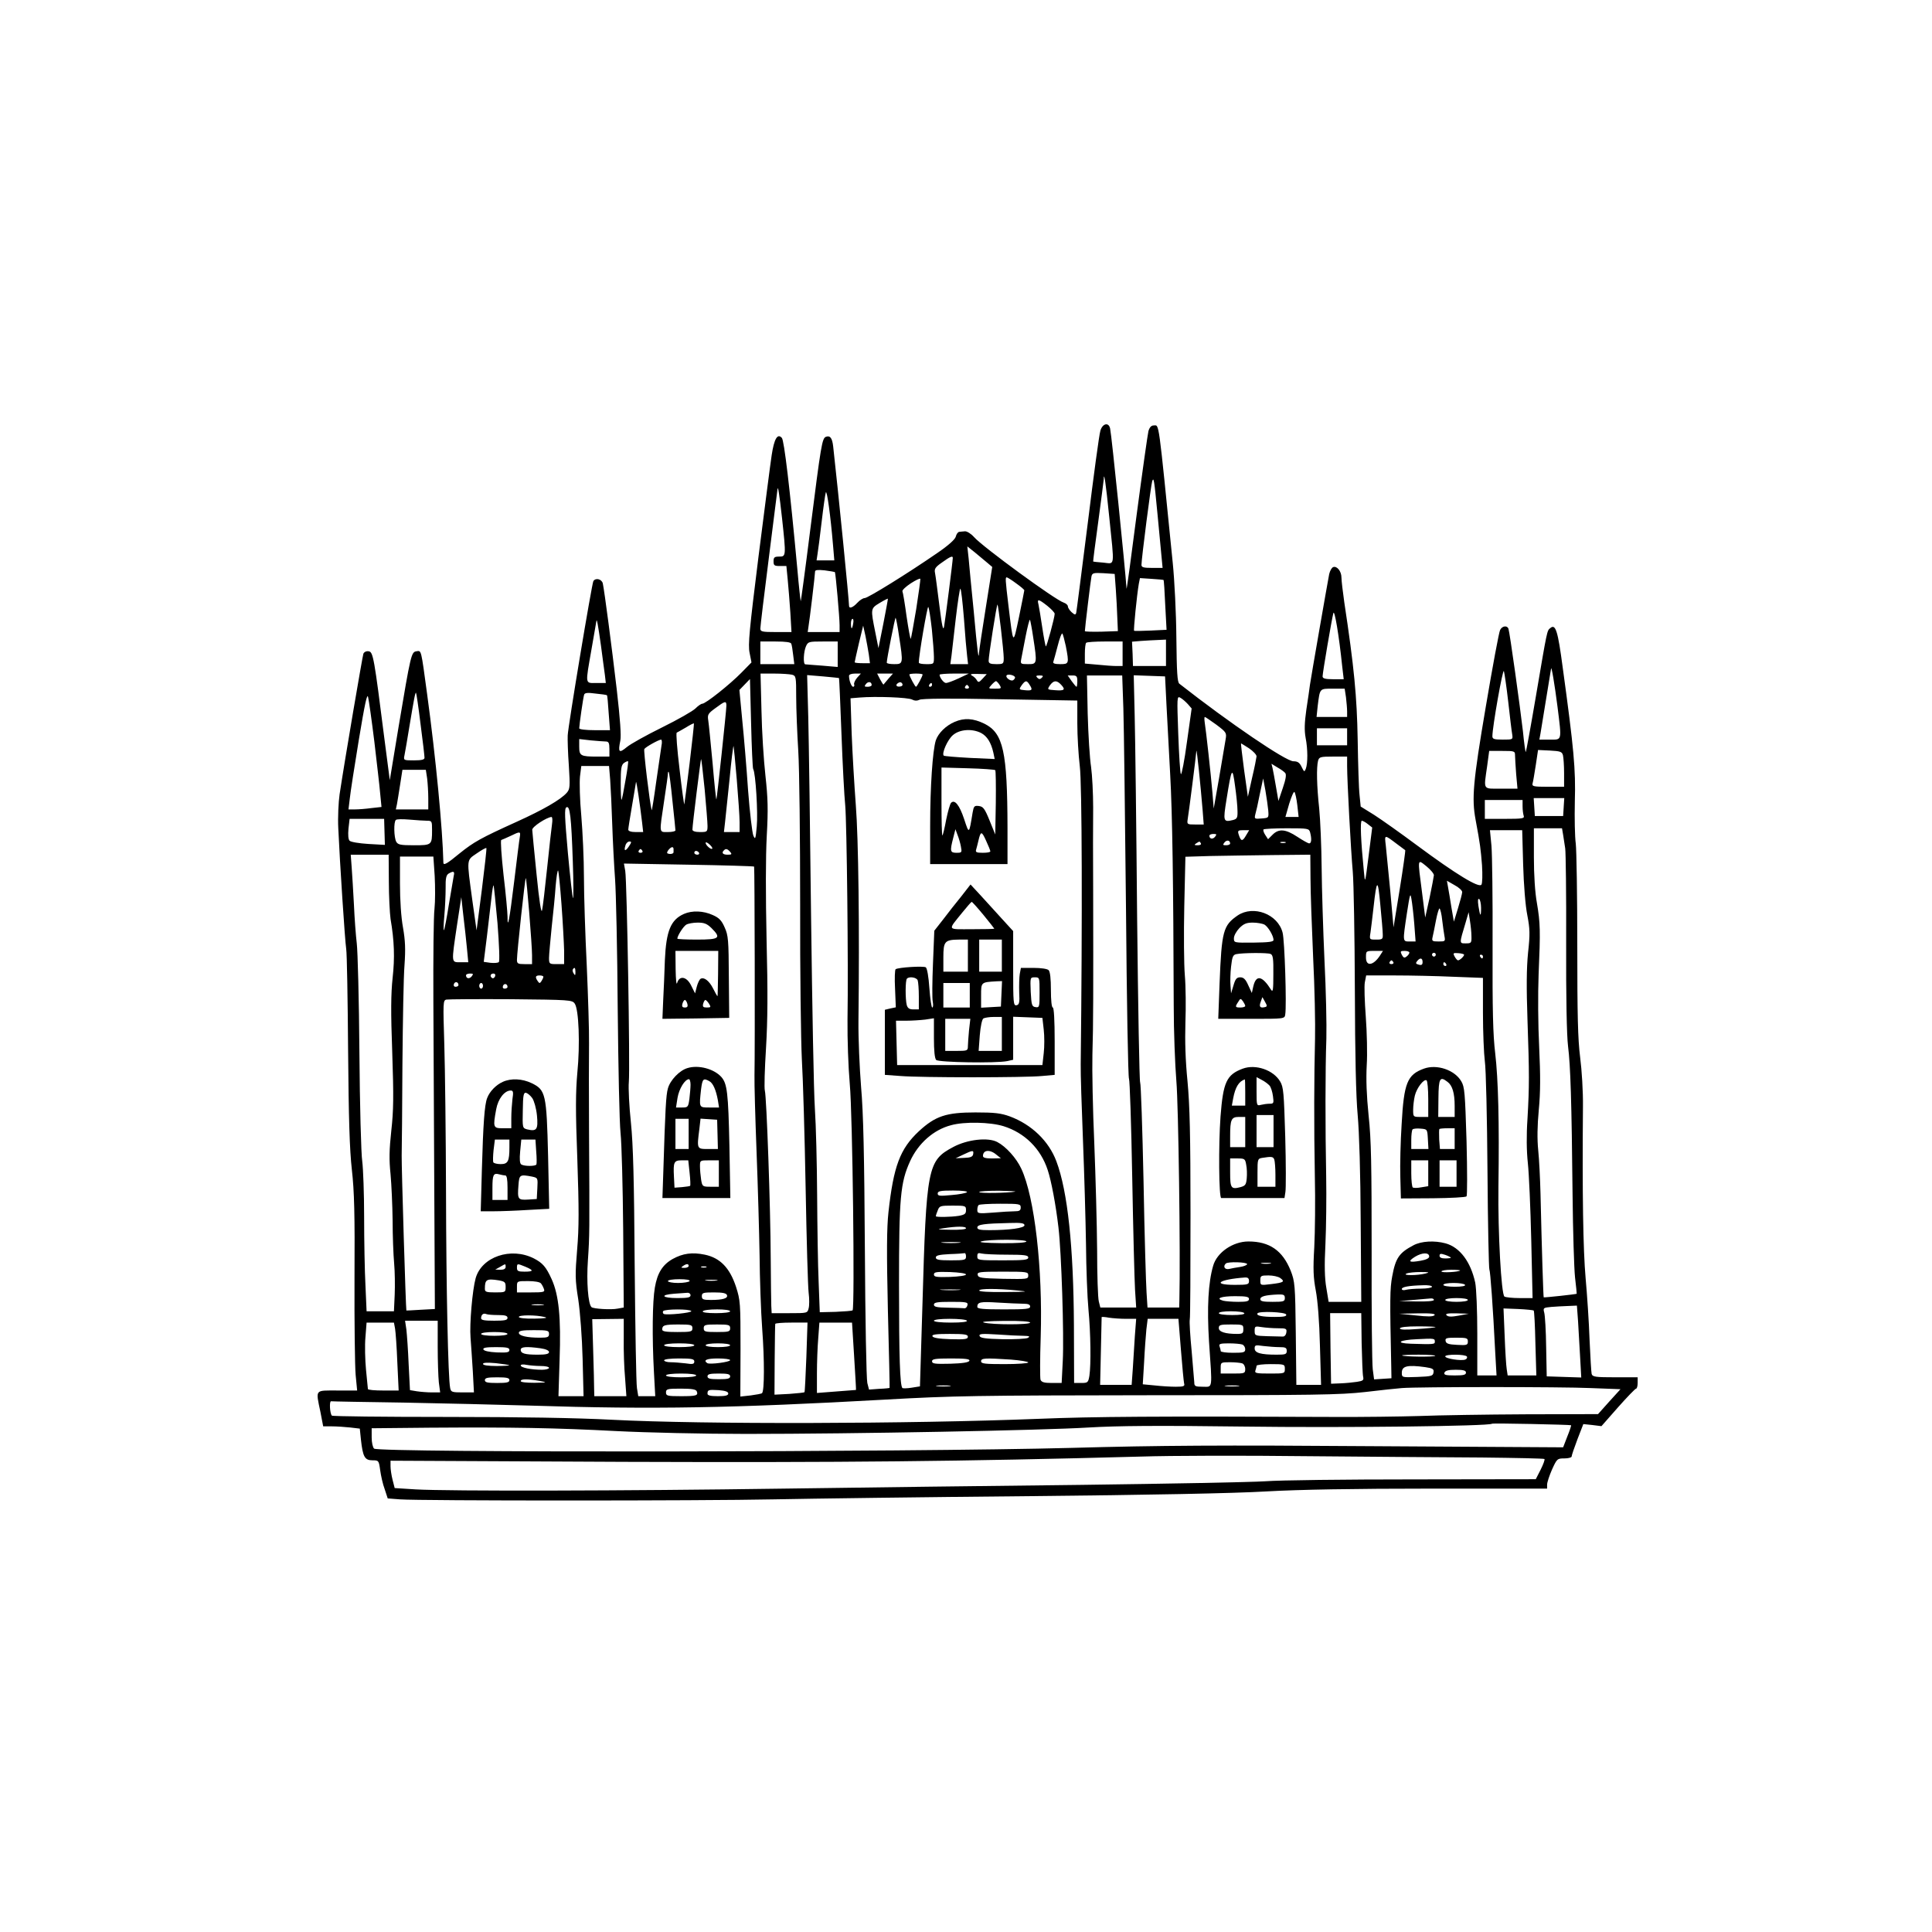<?xml version="1.0" standalone="no"?>
<!DOCTYPE svg PUBLIC "-//W3C//DTD SVG 20010904//EN"
 "http://www.w3.org/TR/2001/REC-SVG-20010904/DTD/svg10.dtd">
<svg version="1.0" xmlns="http://www.w3.org/2000/svg"
 width="1024pt" height="1024pt" viewBox="0 0 1024 1024"
 preserveAspectRatio="xMidYMid meet">
<g transform="translate(0,1024) scale(0.1,-0.1)"
fill="#000000" stroke="none">
<path d="M5832 7956 c-6 -18 -36 -240 -67 -492 -32 -253 -59 -465 -61 -473 -4
-11 -8 -10 -24 4 -11 10 -20 24 -20 31 0 7 -10 16 -22 20 -45 14 -429 295
-475 347 -16 18 -37 31 -48 31 -11 -1 -25 -2 -31 -3 -7 -1 -15 -12 -18 -25 -4
-15 -38 -46 -98 -87 -155 -107 -368 -239 -385 -239 -9 0 -26 -11 -39 -25 -24
-26 -44 -33 -44 -15 0 30 -55 585 -84 844 -5 44 -16 59 -38 51 -21 -8 -26 -39
-84 -497 -26 -208 -49 -376 -50 -375 -1 1 -10 79 -18 172 -40 432 -70 681 -82
694 -23 26 -41 -5 -54 -92 -7 -45 -38 -288 -70 -539 -48 -385 -56 -466 -47
-508 l10 -51 -54 -55 c-61 -62 -189 -164 -207 -164 -6 0 -22 -11 -36 -25 -14
-14 -93 -59 -176 -100 -83 -41 -168 -88 -188 -105 -41 -34 -47 -28 -34 35 5
27 -1 113 -19 270 -27 231 -65 520 -74 563 -6 23 -38 31 -50 12 -8 -13 -134
-768 -136 -818 -1 -20 1 -92 6 -160 7 -112 6 -124 -11 -144 -33 -37 -125 -90
-264 -153 -192 -87 -228 -107 -305 -169 -65 -54 -85 -65 -85 -48 -4 178 -40
555 -86 892 -33 243 -30 232 -57 228 -27 -4 -30 -17 -94 -398 l-47 -285 -28
215 c-55 434 -60 465 -84 468 -13 2 -24 -4 -28 -13 -5 -15 -98 -559 -126 -745
-6 -41 -10 -122 -7 -180 8 -179 35 -593 42 -640 4 -25 8 -266 10 -535 3 -366
8 -528 20 -635 13 -115 16 -236 14 -575 -1 -236 2 -467 6 -512 l8 -83 -105 0
c-121 0 -115 8 -90 -112 l15 -78 46 0 c25 0 69 -3 97 -6 l51 -6 6 -58 c10 -91
20 -110 61 -110 33 0 34 -1 41 -52 4 -29 14 -75 24 -101 l16 -49 65 -5 c109
-8 1603 -8 1980 0 195 4 803 12 1350 17 628 6 1093 15 1260 25 178 10 466 15
878 15 l612 0 0 21 c0 12 12 48 26 80 26 57 28 59 65 59 22 0 39 5 39 10 0 6
14 47 31 92 l31 80 48 -5 48 -6 88 100 c48 54 91 99 96 99 4 0 8 14 8 30 l0
30 -119 0 c-105 0 -120 2 -125 18 -2 9 -7 91 -11 182 -3 91 -13 238 -21 327
-13 147 -18 443 -14 908 1 79 -6 193 -15 262 -12 97 -15 218 -15 595 0 260 -4
501 -8 536 -5 35 -7 136 -5 225 5 169 -5 277 -64 707 -26 197 -38 235 -66 211
-18 -14 -16 -7 -77 -365 -27 -159 -51 -290 -53 -292 -2 -2 -9 47 -15 109 -15
130 -70 526 -77 545 -7 18 -33 15 -44 -7 -6 -10 -40 -194 -76 -407 -68 -400
-75 -486 -54 -599 25 -134 27 -155 34 -241 3 -51 2 -95 -3 -103 -13 -19 -136
56 -341 208 -86 64 -189 137 -228 162 l-71 44 -6 60 c-4 33 -8 166 -10 295 -4
229 -19 385 -71 728 -8 56 -15 115 -15 131 0 33 -24 63 -44 55 -8 -3 -17 -20
-21 -37 -9 -46 -96 -545 -102 -587 -2 -19 -11 -78 -19 -131 -10 -71 -11 -110
-4 -149 12 -61 12 -136 1 -165 -7 -18 -9 -17 -22 10 -11 23 -21 30 -44 30 -41
1 -336 201 -604 411 -11 8 -14 60 -16 245 -1 129 -10 306 -19 394 -78 777 -71
730 -101 730 -13 0 -22 -10 -28 -30 -4 -16 -32 -214 -62 -440 -29 -225 -53
-403 -54 -395 -8 115 -79 813 -87 848 -7 36 -41 28 -52 -12z m47 -454 c28
-275 32 -250 -31 -244 -29 2 -54 5 -54 6 -1 0 11 96 27 211 16 116 28 216 29
224 1 49 11 -20 29 -197z m256 13 c8 -88 18 -188 21 -222 l6 -63 -56 0 c-45 0
-56 3 -56 16 0 32 51 429 57 444 8 21 10 14 28 -175z m-1990 -22 c22 -202 21
-203 -15 -203 -25 0 -30 -4 -30 -25 0 -22 4 -25 34 -25 l34 0 7 -72 c4 -39 10
-118 14 -175 l6 -103 -82 0 c-74 0 -83 2 -83 19 0 10 20 179 45 374 25 196 45
360 46 364 2 23 10 -27 24 -154z m270 -140 l7 -83 -47 0 -47 0 5 33 c3 17 13
95 22 172 9 77 19 147 22 155 6 15 25 -122 38 -277z m817 -95 l27 -23 -34
-215 c-19 -118 -35 -226 -36 -240 -2 -44 -8 0 -28 220 -12 118 -24 244 -27
280 l-7 64 39 -31 c21 -18 51 -42 66 -55z m-182 25 c0 -16 -40 -330 -46 -363
-5 -27 -11 -1 -25 110 -10 80 -20 157 -23 172 -5 23 1 32 37 57 43 31 57 37
57 24z m-625 -75 c4 -4 25 -241 25 -282 l0 -36 -85 0 -84 0 4 28 c6 34 35 276
35 293 0 8 14 10 51 6 29 -4 53 -8 54 -9z m1489 -91 c3 -45 7 -113 8 -152 l3
-70 -87 -3 c-49 -1 -88 0 -88 3 0 14 31 272 35 290 4 18 11 20 64 17 l59 -4 6
-81z m-1058 -106 c-14 -84 -27 -155 -29 -157 -2 -2 -12 51 -22 119 -9 67 -19
127 -22 133 -2 6 18 25 44 42 26 17 49 28 51 24 1 -5 -9 -77 -22 -161z m530
137 c24 -17 44 -34 43 -37 0 -3 -13 -67 -28 -141 -32 -152 -30 -154 -56 60
-17 141 -17 150 -9 150 3 0 26 -14 50 -32z m781 18 c2 -2 6 -61 9 -133 l7
-131 -84 -4 c-46 -2 -86 -3 -88 -1 -4 3 15 192 25 249 l6 30 61 -4 c34 -2 63
-5 64 -6z m-1058 -203 c6 -87 14 -177 17 -200 l5 -43 -47 0 -47 0 6 43 c3 23
13 113 23 200 10 86 21 157 24 157 4 0 12 -71 19 -157z m-427 -28 l-26 -130
-17 85 c-25 124 -25 125 23 154 23 14 43 24 44 23 1 -1 -10 -60 -24 -132z
m869 94 c21 -17 39 -36 39 -42 0 -20 -43 -178 -47 -173 -2 2 -11 48 -19 102
-8 54 -17 108 -20 121 -8 30 0 29 47 -8z m-246 -120 c8 -68 15 -139 15 -156 0
-32 -2 -33 -40 -33 -31 0 -40 4 -40 18 0 27 43 302 47 298 2 -2 10 -59 18
-127z m-366 -4 c6 -60 11 -127 11 -147 0 -38 0 -38 -40 -38 -22 0 -40 3 -40 8
-1 34 45 301 50 295 4 -4 12 -57 19 -118z m2175 -197 l8 -68 -56 0 c-42 0 -56
4 -56 15 0 18 48 301 57 335 6 24 30 -117 47 -282z m-2349 161 c23 -147 22
-149 -25 -149 -22 0 -40 3 -40 8 0 19 44 241 47 238 2 -2 11 -46 18 -97z
m-243 66 c-2 -14 -6 -25 -8 -25 -2 0 -4 11 -4 25 0 14 4 25 9 25 4 0 6 -11 3
-25z m954 -72 c22 -142 21 -143 -27 -143 -40 0 -41 1 -36 28 3 15 13 69 23
119 10 51 20 90 23 88 2 -3 10 -44 17 -92z m-2291 -43 c8 -63 18 -134 21 -157
l5 -43 -50 0 c-61 0 -59 -12 -26 178 14 78 25 146 26 150 2 18 9 -22 24 -128z
m1420 -49 l6 -46 -40 0 c-23 0 -41 2 -41 5 0 3 10 47 22 99 l23 95 12 -54 c6
-29 14 -74 18 -99z m1044 45 c18 -94 17 -96 -30 -96 -29 0 -40 4 -36 13 2 6
13 45 23 84 10 40 21 69 25 65 3 -4 11 -34 18 -66z m531 -36 l0 -70 -87 0 -88
0 -2 65 -3 64 48 4 c26 2 66 4 90 5 l42 2 0 -70z m-1986 48 c3 -7 7 -34 10
-60 l6 -48 -90 0 -90 0 0 60 0 60 80 0 c56 0 82 -4 84 -12z m246 -56 l0 -67
-82 7 c-46 3 -86 7 -90 7 -12 1 -9 67 4 96 11 24 15 25 90 25 l78 0 0 -68z
m1510 3 l0 -65 -32 0 c-18 0 -63 3 -100 7 l-68 6 0 52 c0 28 3 55 7 58 3 4 48
7 100 7 l93 0 0 -65z m2044 -255 c9 -80 18 -157 21 -172 4 -28 4 -28 -50 -28
-46 0 -55 3 -55 18 0 48 55 361 61 345 3 -10 14 -83 23 -163z m261 -25 c23
-185 25 -175 -40 -175 l-56 0 6 33 c13 78 55 336 56 343 2 18 19 -84 34 -201z
m-4057 169 c21 -6 22 -11 22 -118 0 -61 5 -190 11 -286 6 -96 10 -463 10 -815
-1 -352 4 -721 9 -820 6 -99 15 -405 20 -680 5 -275 12 -525 16 -557 4 -31 4
-68 0 -82 -6 -26 -8 -26 -101 -26 l-95 0 -2 38 c-1 20 -2 134 -3 252 -1 267
-22 857 -31 889 -4 13 -1 114 6 225 9 151 10 295 3 576 -5 234 -5 441 1 549 8
143 6 200 -7 320 -9 80 -19 235 -21 344 l-5 197 72 0 c40 0 82 -3 95 -6z m345
-16 c-11 -13 -18 -29 -16 -35 3 -7 0 -13 -5 -13 -9 0 -22 32 -22 58 0 7 13 12
32 12 l31 0 -20 -22z m166 -5 c-13 -16 -25 -30 -26 -31 -1 -2 -9 10 -18 27
l-16 31 42 0 42 0 -24 -27z m181 22 c0 -9 -30 -65 -35 -65 -5 0 -35 56 -35 65
0 3 16 5 35 5 19 0 35 -2 35 -5z m192 -20 c-30 -14 -60 -25 -68 -25 -12 0 -34
29 -34 44 0 3 35 6 78 6 l77 0 -53 -25z m126 -2 c-18 -20 -23 -21 -30 -9 -5 9
-16 20 -26 25 -13 8 -6 10 31 9 l47 -1 -22 -24z m172 6 c0 -4 -5 -11 -10 -14
-13 -8 -42 14 -35 25 6 10 45 1 45 -11z m-933 -3 c1 0 7 -134 13 -296 6 -162
15 -333 20 -380 8 -91 17 -837 12 -1135 -1 -103 4 -248 12 -340 15 -160 27
-1187 15 -1200 -4 -3 -44 -6 -90 -8 l-84 -2 -6 160 c-4 88 -7 295 -8 460 -1
165 -6 372 -12 460 -6 88 -14 540 -20 1005 -5 465 -12 946 -15 1069 l-6 223
84 -7 c45 -4 84 -8 85 -9z m1075 2 c-9 -9 -15 -9 -24 0 -9 9 -7 12 12 12 19 0
21 -3 12 -12z m188 -18 c0 -16 -2 -30 -4 -30 -3 0 -14 14 -26 30 l-21 30 25 0
c22 0 26 -4 26 -30z m244 -142 c3 -95 9 -574 14 -1063 4 -490 11 -896 16 -903
4 -7 12 -241 17 -520 5 -279 12 -549 15 -599 l6 -93 -95 0 -95 0 -8 32 c-5 18
-9 141 -9 273 -1 132 -8 386 -15 565 -8 179 -12 390 -10 470 5 153 5 355 4
865 -1 171 -1 371 0 445 0 74 -5 171 -11 215 -7 44 -15 171 -18 283 l-4 202
93 0 94 0 6 -172z m228 27 c4 -77 13 -246 20 -375 12 -215 17 -579 19 -1230 0
-135 7 -315 14 -400 11 -126 22 -918 16 -1162 l-1 -38 -84 0 -84 0 -5 78 c-3
42 -11 308 -16 590 -6 282 -14 518 -18 525 -4 6 -11 399 -16 872 -4 473 -10
956 -13 1073 l-5 213 83 -3 83 -3 7 -140z m-2190 -351 c13 -20 26 -234 19
-304 -6 -67 -8 -72 -18 -49 -6 14 -19 122 -28 240 -8 118 -22 286 -31 373
l-15 159 28 29 28 29 6 -234 c3 -128 8 -238 11 -243z m628 445 c0 -5 -10 -9
-21 -9 -18 0 -19 2 -9 15 12 15 30 12 30 -6z m154 -7 c-22 -5 -31 7 -14 18 9
6 17 5 22 -3 4 -7 1 -13 -8 -15z m524 8 c11 -19 10 -20 -24 -20 -36 0 -37 0
-19 20 10 11 21 20 24 20 3 0 12 -9 19 -20z m160 -1 c17 -26 12 -31 -27 -27
-31 3 -31 4 -16 26 20 27 27 28 43 1z m167 1 c24 -26 16 -32 -34 -28 -41 3
-41 3 -26 26 20 27 36 28 60 2z m-685 0 c0 -5 -5 -10 -11 -10 -5 0 -7 5 -4 10
3 6 8 10 11 10 2 0 4 -4 4 -10z m195 -10 c3 -5 -1 -10 -10 -10 -9 0 -13 5 -10
10 3 6 8 10 10 10 2 0 7 -4 10 -10z m1999 -56 c3 -26 6 -60 6 -75 l0 -29 -81
0 -81 0 6 58 c12 95 9 92 80 92 l63 0 7 -46z m-5150 -234 c13 -113 28 -237 31
-276 l7 -71 -54 -6 c-29 -4 -68 -7 -87 -7 l-34 0 7 58 c3 31 25 172 48 312 32
193 44 248 49 225 4 -16 19 -122 33 -235z m245 92 c12 -90 21 -170 21 -178 0
-10 -14 -14 -56 -14 -55 0 -56 0 -50 28 3 15 15 83 26 152 25 150 31 182 35
178 2 -2 13 -76 24 -166z m988 153 c2 -1 6 -43 9 -93 l7 -92 -82 0 c-45 0 -81
4 -81 10 0 16 21 164 26 178 3 10 18 12 61 6 32 -3 59 -7 60 -9z m1618 -23
c13 -7 26 -7 38 -1 11 7 167 8 427 3 l410 -7 0 -121 c0 -67 6 -168 13 -226 12
-92 14 -813 5 -1580 -1 -47 5 -229 12 -405 7 -176 14 -423 16 -550 1 -126 7
-282 13 -345 12 -126 14 -294 5 -352 -6 -36 -9 -38 -44 -38 l-37 0 -1 305 c-2
416 -33 711 -93 870 -40 107 -131 195 -247 238 -47 17 -80 21 -182 21 -155 0
-212 -19 -299 -99 -101 -94 -135 -186 -162 -430 -9 -83 -10 -212 -3 -520 6
-225 10 -411 9 -411 0 -1 -25 -4 -55 -5 l-54 -4 -9 35 c-5 19 -11 339 -13 710
-3 498 -8 723 -20 858 -8 101 -15 258 -14 350 6 494 0 968 -14 1145 -8 106
-18 276 -22 379 l-6 187 48 4 c84 7 259 1 279 -11z m1461 -24 l20 -23 -25
-178 c-13 -97 -28 -174 -32 -170 -4 5 -10 100 -14 212 -7 197 -7 203 11 193
11 -6 28 -21 40 -34z m-2446 -8 c0 -27 -50 -493 -53 -497 -2 -1 -11 85 -20
191 -10 106 -20 208 -23 227 -5 31 -2 37 38 66 51 38 58 40 58 13z m2597 -101
c53 -40 55 -43 49 -78 -3 -20 -19 -110 -34 -201 l-29 -165 -7 85 c-8 95 -34
330 -41 373 -2 15 -2 27 1 27 3 0 30 -19 61 -41z m-2792 -205 c-14 -115 -27
-213 -28 -217 -1 -5 -13 78 -25 184 -13 107 -20 195 -15 196 4 2 26 14 48 27
22 14 41 23 43 22 1 -2 -9 -97 -23 -212z m3485 141 l0 -45 -80 0 -80 0 0 45 0
45 80 0 80 0 0 -45z m-3929 -25 c15 0 19 -8 19 -40 l0 -40 -64 0 c-88 0 -96 4
-96 52 l0 41 61 -7 c34 -3 70 -6 80 -6z m295 -22 c-3 -18 -15 -105 -28 -192
-12 -88 -23 -155 -24 -150 -10 35 -44 317 -39 324 7 11 75 49 89 50 4 0 6 -15
2 -32z m3114 -14 c22 -15 40 -34 40 -43 -1 -9 -11 -61 -24 -115 l-22 -99 -20
142 c-10 77 -18 141 -16 141 1 0 20 -12 42 -26z m-2715 -165 c8 -96 15 -198
15 -226 l0 -53 -41 0 -42 0 6 53 c3 28 14 132 24 229 9 98 19 176 21 174 1 -2
9 -82 17 -177z m2469 -161 l6 -78 -45 0 c-43 0 -44 1 -40 28 5 27 44 333 46
362 2 17 23 -191 33 -312z m1910 289 c3 -12 6 -55 6 -94 l0 -73 -86 0 c-76 0
-85 2 -81 18 3 9 10 53 17 97 l12 80 63 -3 c55 -3 64 -6 69 -25z m-254 0 c0
-13 3 -58 6 -100 l7 -77 -87 0 c-99 0 -92 -10 -74 118 l11 82 69 0 c65 0 68
-1 68 -23z m-890 -56 c0 -81 20 -450 30 -561 5 -58 10 -339 11 -625 1 -349 6
-568 15 -665 8 -88 15 -312 16 -568 l3 -422 -87 0 -86 0 -12 73 c-9 50 -11
120 -5 232 4 88 6 250 4 360 -5 258 -5 565 1 730 2 72 -2 258 -10 415 -7 157
-14 377 -15 490 -1 113 -7 255 -13 315 -13 120 -15 217 -6 253 6 20 12 22 80
22 l74 0 0 -49z m-3405 -126 c8 -88 15 -175 15 -192 0 -32 -2 -33 -40 -33 -25
0 -40 5 -40 13 0 24 44 377 46 374 2 -2 10 -75 19 -162z m-420 48 c-9 -54 -18
-100 -21 -102 -2 -2 -4 38 -4 89 0 77 3 95 17 106 10 7 20 11 22 9 2 -2 -4
-48 -14 -102z m3497 40 c7 -9 3 -33 -13 -80 l-23 -68 -13 75 c-7 41 -15 85
-18 98 l-6 24 31 -19 c18 -10 36 -23 42 -30z m-3578 -35 c3 -40 8 -147 11
-238 3 -91 10 -221 15 -290 5 -69 12 -377 14 -685 3 -308 9 -605 15 -660 6
-55 12 -286 14 -512 l3 -413 -33 -6 c-34 -7 -129 -1 -138 8 -18 17 -27 135
-19 248 9 134 9 142 6 680 -1 195 -1 407 0 470 1 63 -5 248 -12 410 -8 162
-15 374 -15 470 0 96 -7 243 -14 326 -8 84 -10 177 -7 208 l7 56 74 0 73 0 6
-72z m-970 6 c3 -26 6 -73 6 -105 l0 -59 -86 0 -86 0 6 28 c3 15 10 62 17 105
l12 77 62 0 62 0 7 -46z m4295 -171 c1 -37 -2 -43 -23 -49 -53 -13 -54 -8 -35
110 27 170 31 175 45 71 7 -49 13 -109 13 -132z m-2995 53 c9 -82 16 -153 16
-157 0 -5 -18 -9 -40 -9 -48 0 -46 -10 -20 165 11 72 20 136 20 144 0 8 2 12
4 10 3 -2 12 -71 20 -153z m3158 -51 c3 -40 3 -40 -36 -43 -36 -3 -38 -2 -33
20 4 13 15 61 24 108 l18 84 12 -64 c6 -36 13 -83 15 -105z m-3319 -62 l6 -53
-39 0 c-25 0 -40 5 -40 13 0 6 9 64 20 127 11 63 20 120 21 125 2 11 22 -126
32 -212z m3473 90 l7 -63 -35 0 -35 0 20 70 c12 38 24 67 28 62 4 -4 11 -35
15 -69z m1412 -10 l-3 -48 -75 0 -75 0 -3 48 -3 47 81 0 81 0 -3 -47z m-218 3
c0 -19 3 -41 6 -50 5 -14 -7 -16 -100 -16 l-106 0 0 50 0 50 100 0 100 0 0
-34z m-5034 -291 c4 -110 4 -198 1 -195 -3 3 -15 110 -27 239 -17 192 -19 236
-8 242 19 12 26 -51 34 -286z m-110 198 c-3 -21 -15 -126 -26 -233 -11 -107
-23 -208 -27 -225 -4 -19 -15 48 -29 190 -12 121 -23 228 -23 237 -1 16 76 66
102 68 5 0 6 -17 3 -37z m-888 -42 l2 -69 -88 5 c-48 3 -92 10 -99 17 -7 7 -9
30 -6 64 l6 52 91 0 92 0 2 -69z m225 59 c26 0 27 -2 27 -49 0 -80 -1 -81 -96
-81 -72 0 -85 3 -94 19 -12 23 -14 104 -2 115 4 5 36 5 72 2 36 -3 77 -6 93
-6z m4987 -18 l23 -18 -19 -150 c-19 -149 -19 -149 -25 -84 -16 160 -21 270
-11 270 5 0 20 -8 32 -18z m-306 -44 c9 -35 7 -58 -5 -58 -6 0 -34 16 -63 35
-62 41 -98 44 -131 11 l-24 -24 -15 23 c-8 12 -12 25 -9 29 4 3 59 6 124 6
113 0 117 -1 123 -22z m1341 -13 c3 -19 8 -52 11 -72 3 -21 6 -245 5 -498 -1
-293 3 -493 10 -550 13 -103 19 -291 24 -790 2 -192 8 -388 13 -435 6 -47 9
-86 9 -87 -4 -3 -172 -21 -175 -19 -2 3 -10 246 -17 551 -2 77 -7 180 -12 228
-6 59 -5 131 3 215 9 94 9 181 2 332 -6 118 -7 282 -3 385 10 233 9 272 -9
379 -10 54 -16 148 -16 242 l0 154 75 0 74 0 6 -35z m-1682 -5 c-18 -31 -26
-30 -38 8 -6 19 -3 22 25 22 l31 0 -18 -30z m1470 -152 c3 -106 12 -219 22
-268 14 -74 15 -100 4 -200 -8 -82 -9 -182 -3 -355 10 -289 10 -350 0 -525 -6
-88 -5 -170 2 -235 6 -55 14 -238 18 -407 l7 -308 -69 0 c-38 0 -74 4 -80 8
-17 11 -35 339 -32 582 5 344 -1 569 -17 707 -12 99 -15 228 -14 573 1 245 -2
482 -6 528 l-8 82 85 0 86 0 5 -182z m-5318 145 c-3 -16 -16 -122 -30 -237
-25 -204 -35 -258 -35 -183 0 20 -9 119 -21 219 -11 100 -17 184 -12 186 4 1
26 11 48 21 53 26 55 25 50 -6z m3685 2 c-12 -15 -30 -12 -30 6 0 5 10 9 21 9
18 0 19 -2 9 -15z m965 -39 c22 -16 41 -31 43 -32 2 -1 -11 -94 -29 -206 l-33
-203 -17 190 c-10 105 -21 214 -24 244 -7 59 -9 59 60 7z m-885 3 c0 -5 -10
-9 -21 -9 -18 0 -19 2 -9 15 12 15 30 12 30 -6z m-3186 -14 c-19 -29 -29 -27
-19 4 3 12 13 21 21 21 12 0 12 -4 -2 -25z m441 -13 c-6 -7 -35 18 -35 31 0 5
9 2 20 -8 11 -10 18 -20 15 -23z m2590 28 c3 -6 -4 -10 -17 -10 -18 0 -20 2
-8 10 19 12 18 12 25 0z m448 3 c-7 -2 -19 -2 -25 0 -7 3 -2 5 12 5 14 0 19
-2 13 -5z m-4259 -248 l-28 -216 -23 163 c-30 221 -31 207 24 245 26 18 49 31
51 28 2 -2 -9 -101 -24 -220z m1016 215 c0 -5 0 -13 0 -17 0 -9 -20 -12 -32
-6 -9 4 13 32 25 33 4 0 7 -4 7 -10z m-165 -10 c3 -5 -1 -10 -10 -10 -9 0 -13
5 -10 10 3 6 8 10 10 10 2 0 7 -4 10 -10z m465 -5 c11 -13 8 -15 -14 -15 -25
0 -33 10 -19 23 10 11 19 8 33 -8z m-165 -5 c3 -5 -1 -10 -9 -10 -9 0 -16 5
-16 10 0 6 4 10 9 10 6 0 13 -4 16 -10z m-1644 -152 c0 -79 5 -168 9 -198 20
-117 23 -206 11 -313 -9 -84 -10 -182 -2 -395 8 -233 7 -308 -5 -415 -11 -101
-12 -154 -4 -230 5 -55 10 -165 11 -246 0 -80 4 -182 8 -226 4 -44 5 -119 3
-167 l-4 -88 -73 0 -72 0 -6 137 c-4 75 -7 238 -7 362 0 124 -5 257 -10 296
-6 38 -13 297 -15 575 -2 278 -9 539 -14 580 -5 41 -12 134 -15 205 -4 72 -9
160 -12 198 l-5 67 100 0 101 0 1 -142z m4885 15 c0 -71 7 -258 14 -418 8
-159 12 -353 10 -430 -5 -197 -6 -461 -1 -730 3 -126 1 -295 -3 -375 -7 -118
-5 -161 8 -230 10 -53 19 -163 22 -292 l6 -208 -66 0 -65 0 -3 273 c-3 258 -5
275 -27 332 -43 107 -112 155 -224 155 -82 0 -167 -58 -187 -129 -26 -89 -33
-222 -22 -400 18 -261 21 -241 -33 -241 -40 0 -45 3 -45 23 -1 12 -7 87 -14
167 -8 80 -12 154 -10 165 3 11 4 263 4 560 0 417 -4 578 -16 705 -11 111 -14
212 -11 310 3 80 2 192 -3 250 -5 58 -6 223 -3 367 l6 262 131 4 c72 1 221 4
331 5 l200 2 1 -127z m-4642 14 c3 -57 3 -135 -1 -173 -5 -38 -7 -260 -6 -494
1 -234 3 -696 5 -1027 l3 -601 -75 -4 c-41 -3 -75 -4 -76 -4 -3 3 -26 762 -25
821 1 39 3 257 4 485 2 228 6 465 11 525 6 85 4 130 -8 199 -10 54 -16 145
-16 232 l0 144 89 0 88 0 7 -103z m5296 4 c-1 -9 -11 -63 -23 -120 l-23 -104
-17 134 c-24 184 -25 176 23 138 22 -18 40 -39 40 -48z m-3603 46 c3 -4 5
-958 2 -1107 -1 -41 4 -223 11 -405 7 -181 14 -429 16 -550 1 -120 7 -296 14
-390 12 -160 12 -327 -1 -339 -3 -3 -30 -8 -60 -12 l-55 -6 1 253 c0 243 -1
257 -24 329 -33 100 -84 153 -165 170 -67 14 -117 7 -171 -23 -53 -30 -81 -74
-94 -151 -13 -74 -15 -263 -5 -447 l7 -129 -45 0 -45 0 -7 43 c-4 23 -9 314
-12 647 -3 453 -8 644 -20 760 -9 85 -14 182 -11 215 7 74 -10 1065 -19 1119
l-7 39 343 -6 c188 -3 344 -8 347 -10z m-1021 -199 c7 -95 13 -206 14 -245 l0
-73 -40 0 c-38 0 -40 1 -40 33 0 17 7 91 14 162 8 72 18 170 21 218 4 48 10
85 13 83 3 -3 11 -83 18 -178z m-571 150 c-2 -13 -14 -81 -26 -153 -11 -71
-23 -132 -26 -135 -3 -3 -2 31 2 75 4 44 7 110 7 147 -1 53 3 70 16 78 26 15
33 12 27 -12z m400 -194 c8 -99 15 -200 15 -226 l0 -48 -40 0 c-35 0 -40 3
-40 23 0 37 43 437 47 433 2 -2 10 -84 18 -182z m4524 -116 c1 -26 -2 -28 -35
-28 -36 0 -36 0 -30 38 3 20 10 80 16 132 17 154 23 156 36 15 7 -71 13 -142
13 -157z m421 224 c0 -8 -10 -46 -22 -85 l-22 -72 -13 75 c-6 41 -15 90 -18
108 l-6 34 40 -23 c23 -12 41 -29 41 -37z m-5113 -166 c9 -117 12 -200 7 -205
-5 -5 -25 -6 -45 -4 l-35 5 17 136 c9 76 20 168 24 205 4 38 9 67 11 64 2 -2
11 -92 21 -201z m4859 -3 l7 -93 -32 0 c-37 0 -37 -3 -14 150 16 103 18 111
24 75 4 -22 11 -82 15 -132z m-5021 -130 l7 -73 -41 0 c-50 0 -49 -8 -19 195
l23 150 11 -99 c7 -55 15 -133 19 -173z m5375 215 c0 -51 -5 -47 -14 10 -4 29
-3 41 4 37 5 -3 10 -25 10 -47z m-206 -65 c4 -32 9 -70 12 -85 5 -27 4 -28
-31 -28 -33 0 -37 2 -32 23 3 12 11 52 18 89 7 37 16 65 19 63 4 -3 11 -31 14
-62z m155 -85 c1 -36 -1 -38 -30 -38 -35 0 -35 -3 -1 110 l16 55 7 -45 c4 -25
8 -62 8 -82z m-485 -103 c-35 -53 -74 -59 -74 -10 0 35 0 35 45 35 l45 0 -16
-25z m156 16 c0 -5 -6 -14 -14 -20 -12 -10 -17 -8 -26 8 -9 19 -8 21 15 21 14
0 25 -4 25 -9z m140 -11 c0 -5 -4 -10 -10 -10 -5 0 -10 5 -10 10 0 6 5 10 10
10 6 0 10 -4 10 -10z m150 0 c0 -9 -23 -30 -32 -30 -4 0 -12 9 -18 20 -10 19
-8 20 20 18 16 -1 30 -5 30 -8z m100 -10 c0 -5 -2 -10 -4 -10 -3 0 -8 5 -11
10 -3 6 -1 10 4 10 6 0 11 -4 11 -10z m-320 -29 c0 -14 -5 -18 -20 -14 -16 4
-18 8 -9 19 16 20 29 17 29 -5z m-155 -1 c3 -5 -1 -10 -10 -10 -9 0 -13 5 -10
10 3 6 8 10 10 10 2 0 7 -4 10 -10z m280 -10 c3 -5 1 -10 -4 -10 -6 0 -11 5
-11 10 0 6 2 10 4 10 3 0 8 -4 11 -10z m-4615 -42 c0 -18 -2 -20 -9 -8 -6 8
-7 18 -5 22 9 14 14 9 14 -14z m-550 -23 c-12 -15 -30 -12 -30 6 0 5 10 9 21
9 18 0 19 -2 9 -15z m124 0 c-4 -8 -10 -12 -15 -9 -14 8 -10 24 6 24 9 0 12
-6 9 -15z m256 -2 c0 -5 -5 -15 -10 -23 -9 -13 -11 -13 -20 0 -15 22 -12 30
10 30 11 0 20 -3 20 -7z m4823 0 l157 -6 0 -186 c0 -102 5 -217 10 -256 6 -38
12 -300 14 -582 2 -281 7 -516 10 -521 5 -9 19 -197 31 -439 l7 -123 -51 0
-51 0 0 220 c0 124 -5 242 -11 272 -24 110 -81 187 -157 208 -59 16 -129 12
-170 -10 -76 -40 -95 -67 -113 -165 -12 -65 -13 -116 -5 -480 l1 -60 -46 -3
-46 -3 -7 53 c-4 29 -7 308 -6 620 0 463 -2 597 -16 725 -11 108 -14 193 -10
267 4 60 1 176 -5 257 -6 81 -9 163 -5 183 l7 36 152 0 c84 0 223 -3 310 -7z
m-5273 -44 c0 -5 -7 -9 -15 -9 -9 0 -12 6 -9 15 6 15 24 11 24 -6z m130 -4 c0
-8 -4 -15 -10 -15 -5 0 -10 7 -10 15 0 8 5 15 10 15 6 0 10 -7 10 -15z m130
-6 c0 -5 -7 -9 -15 -9 -9 0 -12 6 -9 15 6 15 24 11 24 -6z m356 -88 c22 -30
29 -217 14 -367 -9 -102 -10 -198 0 -459 9 -264 9 -360 -1 -478 -11 -133 -11
-159 6 -265 10 -68 20 -199 23 -314 l5 -198 -67 0 -66 0 6 193 c8 223 -4 343
-42 427 -30 66 -48 86 -94 110 -122 62 -277 9 -309 -105 -17 -61 -33 -242 -27
-315 3 -36 8 -116 12 -177 l6 -113 -61 0 c-55 0 -61 2 -65 23 -11 51 -21 528
-22 1037 -1 300 -5 651 -9 782 -7 226 -7 236 11 240 11 2 165 3 343 2 310 -3
324 -4 337 -23z m2273 -650 c112 -35 197 -119 234 -232 19 -57 43 -184 57
-304 16 -133 30 -573 23 -707 l-6 -118 -52 0 c-41 0 -54 4 -60 17 -3 10 -3
112 1 228 11 360 -32 740 -103 891 -26 56 -81 117 -127 141 -49 26 -158 14
-233 -26 -137 -73 -143 -104 -164 -843 l-13 -426 -44 -7 c-24 -4 -46 -4 -49
-2 -13 14 -18 163 -18 547 0 462 7 542 59 656 43 94 124 166 216 190 71 20
208 17 279 -5z m-161 -148 c-2 -14 -14 -19 -48 -20 l-45 -2 40 19 c50 24 57
25 53 3z m123 -3 l24 -19 -47 -1 c-34 0 -48 4 -48 13 0 33 37 36 71 7z m-156
-199 c-6 -5 -43 -12 -82 -15 -62 -6 -73 -5 -73 8 0 13 14 16 82 16 48 0 78 -4
73 -9z m255 3 c-36 -7 -190 -10 -190 -2 0 4 46 7 103 7 56 -1 95 -3 87 -5z
m30 -84 c0 -16 -7 -20 -32 -20 -18 0 -70 -3 -115 -7 -78 -6 -83 -5 -83 14 0
11 3 23 7 26 3 4 55 7 115 7 101 0 108 -1 108 -20z m-290 -14 c0 -19 -6 -24
-37 -30 -44 -7 -123 -8 -123 -2 0 3 4 16 10 30 9 25 14 26 80 26 67 0 70 -1
70 -24z m310 -80 c0 -15 -80 -26 -186 -26 -49 0 -64 3 -64 14 0 16 35 21 173
24 59 2 77 -1 77 -12z m-310 -16 c0 -6 -33 -9 -82 -8 -71 1 -77 2 -38 8 70 11
120 11 120 0z m320 -70 c0 -6 -50 -10 -132 -9 -82 1 -123 4 -108 9 37 12 240
12 240 0z m-357 -7 c-24 -2 -62 -2 -85 0 -24 2 -5 4 42 4 47 0 66 -2 43 -4z
m37 -73 c0 -18 -7 -20 -80 -20 -63 0 -80 3 -80 15 0 11 17 15 73 18 39 1 75 4
80 5 4 1 7 -7 7 -18z m218 10 c93 0 112 -3 112 -15 0 -13 -22 -15 -135 -15
-131 0 -135 1 -135 21 0 17 4 20 23 15 12 -3 73 -6 135 -6z m2237 -10 c0 -9
-16 -17 -45 -22 -62 -11 -71 -5 -30 21 38 23 75 24 75 1z m115 -6 c0 -2 -13
-4 -30 -4 -20 0 -30 5 -30 14 0 12 6 13 30 5 17 -6 30 -13 30 -15z m-1080 -34
c0 -5 -17 -12 -37 -15 -21 -3 -48 -8 -60 -11 -22 -4 -32 14 -16 29 10 11 113
8 113 -3z m123 3 c-13 -2 -33 -2 -45 0 -13 2 -3 4 22 4 25 0 35 -2 23 -4z
m-4053 -18 c0 -10 -10 -15 -27 -15 l-28 1 25 14 c31 18 30 18 30 0z m105 1
c45 -19 44 -26 -5 -26 -33 0 -40 3 -40 20 0 24 1 24 45 6z m865 4 c0 -5 -10
-10 -22 -10 -19 0 -20 2 -8 10 19 13 30 13 30 0z m93 -7 c-7 -2 -19 -2 -25 0
-7 3 -2 5 12 5 14 0 19 -2 13 -5z m3996 -17 c-9 -8 -99 -13 -99 -5 0 5 23 9
52 9 28 0 49 -2 47 -4z m-2619 -21 c0 -6 -37 -11 -85 -13 -72 -2 -85 0 -85 13
0 13 13 15 85 13 48 -2 85 -7 85 -13z m330 -5 c0 -20 -5 -20 -132 -18 -117 3
-133 5 -136 21 -3 15 8 17 132 17 130 0 136 -1 136 -20z m2105 10 c-44 -11
-126 -11 -100 0 11 5 45 8 75 8 45 0 50 -2 25 -8z m-769 -24 c26 -19 18 -24
-49 -32 -57 -7 -57 -7 -57 20 0 24 3 26 43 26 24 0 52 -6 63 -14z m-166 -16
c0 -18 -7 -20 -75 -20 -125 0 -85 29 53 39 16 1 22 -4 22 -19z m-3977 4 c33
-6 37 -10 37 -35 0 -28 -1 -29 -55 -29 -48 0 -55 3 -55 19 0 50 9 55 73 45z
m1012 -4 c-3 -5 -31 -10 -61 -10 -30 0 -54 5 -54 10 0 6 27 10 61 10 37 0 58
-4 54 -10z m143 3 c-16 -2 -40 -2 -55 0 -16 2 -3 4 27 4 30 0 43 -2 28 -4z
m-931 -15 c6 -7 13 -21 16 -30 6 -16 -1 -18 -68 -18 l-75 0 0 30 c0 30 0 30
59 30 35 0 62 -5 68 -12z m4898 -8 c4 -6 -17 -10 -54 -10 -34 0 -61 4 -61 10
0 6 24 10 54 10 30 0 58 -4 61 -10z m-175 -10 c0 -5 -26 -10 -57 -10 -32 0
-68 -3 -80 -6 -13 -4 -23 -2 -23 4 0 11 36 18 113 20 26 1 47 -2 47 -8z
m-2507 -17 c-23 -2 -64 -2 -90 0 -26 2 -7 3 42 3 50 0 71 -1 48 -3z m312 -3
c61 -6 52 -7 -67 -8 -87 -1 -138 2 -138 8 0 11 97 11 205 0z m-1735 -25 c0
-12 -14 -15 -70 -15 -81 0 -95 17 -17 23 28 2 60 4 70 5 9 1 17 -5 17 -13z
m193 1 c7 -17 -21 -26 -85 -26 -41 0 -48 3 -48 20 0 18 7 20 64 20 46 0 65 -4
69 -14z m2957 -16 c0 -18 -7 -20 -65 -20 -50 0 -65 3 -65 14 0 15 26 22 93 25
31 1 37 -2 37 -19z m-190 -5 c0 -12 -13 -15 -57 -15 -32 0 -68 3 -80 6 -43 12
-11 24 63 24 59 0 74 -3 74 -15z m980 -5 c0 -6 -36 -9 -92 -8 l-93 2 75 6 c41
4 83 7 93 8 9 1 17 -2 17 -8z m180 0 c0 -6 -27 -10 -60 -10 -33 0 -60 4 -60
10 0 6 27 10 60 10 33 0 60 -4 60 -10z m-2652 -27 c-2 -10 -9 -18 -16 -17 -6
1 -46 2 -87 3 -59 1 -75 4 -75 16 0 12 17 15 91 15 81 0 90 -2 87 -17z m295 7
c26 0 37 -4 37 -15 0 -13 -22 -15 -140 -15 -110 0 -140 3 -140 13 0 26 16 29
110 23 52 -3 112 -6 133 -6z m-2545 -7 c-16 -2 -40 -2 -55 0 -16 2 -3 4 27 4
30 0 43 -2 28 -4z m5486 -85 c3 -46 8 -132 11 -191 l6 -108 -92 3 -91 3 -3
155 c-1 85 -6 167 -10 182 -7 26 -5 27 37 31 23 2 64 4 90 5 l46 2 6 -82z
m-235 56 c3 -3 7 -81 9 -174 l5 -170 -76 0 -76 0 -5 33 c-3 17 -8 97 -11 177
l-6 145 78 -3 c43 -2 80 -6 82 -8z m-4465 -3 c6 -9 -132 -23 -146 -15 -5 3 -6
10 -3 15 8 11 142 12 149 0z m206 -1 c0 -6 -32 -10 -76 -10 -47 0 -73 4 -69
10 3 6 37 10 76 10 39 0 69 -4 69 -10z m2725 -10 c4 -6 -20 -10 -64 -10 -41 0
-71 4 -71 10 0 6 28 10 64 10 36 0 68 -4 71 -10z m222 -7 c4 -10 -13 -13 -60
-13 -68 0 -100 7 -92 19 8 13 148 7 152 -6z m-4176 -3 c37 0 49 -4 49 -15 0
-12 -14 -15 -70 -15 -52 0 -70 3 -70 13 0 19 12 29 28 22 7 -3 36 -5 63 -5z
m4576 -148 c2 -86 5 -167 8 -179 4 -18 0 -22 -33 -27 -20 -3 -59 -7 -87 -8
l-50 -2 -3 187 -2 187 82 0 83 0 2 -158z m386 147 c-8 -8 -37 -8 -99 -1 l-89
9 100 2 c71 1 96 -2 88 -10z m129 -2 c-39 -7 -56 -7 -65 2 -8 8 5 11 54 10
l64 -2 -53 -10z m-4847 -7 c22 -5 7 -8 -52 -9 -50 -1 -83 3 -83 9 0 11 90 11
135 0z m3083 -10 l54 0 -7 -92 c-3 -51 -8 -130 -11 -175 l-6 -83 -83 0 -84 0
4 178 c2 97 4 179 4 181 1 2 18 1 39 -3 20 -3 61 -6 90 -6z m-2662 -107 c-1
-60 2 -152 7 -205 l7 -98 -85 0 -85 0 -1 38 c0 20 -2 112 -5 203 l-5 167 84 1
83 1 0 -107z m1819 97 c4 -6 -27 -10 -84 -10 -54 0 -91 4 -91 10 0 6 35 10 84
10 47 0 88 -4 91 -10z m1134 -152 c7 -90 15 -171 17 -180 5 -15 -2 -18 -44
-18 -27 0 -77 3 -112 7 l-63 6 7 116 c3 64 9 142 12 174 l7 57 81 0 82 0 13
-162z m-3939 15 c0 -76 3 -162 6 -190 l7 -53 -44 0 c-24 0 -60 3 -80 6 l-36 6
-7 137 c-3 75 -9 157 -12 184 l-7 47 87 0 86 0 0 -137z m3140 127 c0 -12 -199
-12 -245 0 -19 5 22 8 108 9 85 1 137 -3 137 -9z m-3366 -32 c3 -18 9 -99 12
-180 l7 -148 -81 0 c-45 0 -82 3 -82 8 0 4 -5 50 -10 102 -5 52 -7 130 -3 173
l6 77 72 0 73 0 6 -32z m2180 -150 c-4 -101 -8 -185 -10 -187 -2 -2 -39 -6
-81 -9 l-78 -4 1 183 c1 101 2 187 3 192 0 4 39 7 86 7 l85 0 -6 -182z m253 5
c6 -98 11 -179 10 -180 -1 0 -48 -4 -104 -8 l-103 -8 0 104 c0 57 3 141 7 187
l6 82 87 0 86 0 11 -177z m-857 147 c0 -18 -7 -20 -80 -20 -60 0 -80 3 -80 13
0 23 11 27 87 27 66 0 73 -2 73 -20z m200 0 c0 -18 -7 -20 -70 -20 -63 0 -70
2 -70 20 0 18 7 20 70 20 63 0 70 -2 70 -20z m2720 -5 c0 -22 -4 -25 -34 -25
-62 0 -96 11 -96 31 0 17 8 19 65 19 63 0 65 -1 65 -25z m183 5 c44 0 48 -2
45 -22 -2 -14 -10 -23 -20 -22 -10 0 -47 1 -83 2 -63 2 -65 3 -65 28 0 25 2
26 38 20 20 -3 59 -6 85 -6z m836 6 c-2 -2 -46 -7 -96 -10 -64 -5 -93 -4 -93
3 0 7 34 11 97 11 53 0 94 -2 92 -4z m-4699 -36 c0 -17 -7 -20 -49 -20 -68 0
-111 10 -111 26 0 11 19 14 80 14 73 0 80 -2 80 -20z m-220 0 c0 -6 -30 -10
-70 -10 -40 0 -70 4 -70 10 0 6 30 10 70 10 40 0 70 -4 70 -10z m2440 -15 c0
-13 -15 -15 -92 -13 -62 2 -93 7 -96 16 -3 9 20 12 92 12 80 0 96 -3 96 -15z
m295 5 c32 -1 36 -3 23 -11 -10 -5 -69 -8 -134 -7 -90 2 -118 6 -122 17 -4 12
12 13 94 8 55 -4 117 -7 139 -7z m2180 -31 c0 -14 -4 -15 -127 -11 -86 3 -63
20 32 24 93 5 95 4 95 -13z m175 1 c0 -19 -5 -21 -57 -18 -46 2 -59 7 -61 21
-3 15 5 17 57 17 55 0 61 -2 61 -20z m-4100 -20 c0 -6 -33 -10 -80 -10 -47 0
-80 4 -80 10 0 6 33 10 80 10 47 0 80 -4 80 -10z m190 0 c0 -6 -28 -10 -65
-10 -37 0 -65 4 -65 10 0 6 28 10 65 10 37 0 65 -4 65 -10z m2714 4 c9 -3 16
-15 16 -25 0 -17 -8 -19 -65 -19 -36 0 -65 4 -65 9 0 5 -3 16 -6 25 -5 13 3
16 49 16 31 0 62 -3 71 -6z m197 -14 c32 0 39 -3 39 -20 0 -18 -7 -20 -54 -20
-83 0 -116 9 -116 33 0 18 4 19 46 13 26 -3 64 -6 85 -6z m-4081 -15 c0 -13
-12 -15 -67 -13 -42 2 -68 8 -71 16 -3 9 15 12 67 12 57 0 71 -3 71 -15z m164
9 c29 -4 46 -12 46 -20 0 -10 -16 -14 -59 -14 -68 0 -91 6 -91 26 0 16 30 18
104 8z m4743 -40 c-7 -7 -169 -5 -176 2 -2 2 38 4 89 4 51 0 90 -3 87 -6z
m168 -4 c3 -6 -1 -13 -9 -16 -22 -8 -106 5 -106 17 0 12 107 12 115 -1z
m-4095 -26 c0 -14 -8 -16 -46 -10 -26 3 -62 6 -80 6 -19 0 -34 5 -34 10 0 6
33 10 80 10 67 0 80 -3 80 -16z m190 7 c0 -10 -107 -24 -121 -16 -24 16 -3 25
56 25 36 0 65 -4 65 -9z m1268 -3 c-3 -9 -35 -14 -101 -16 -82 -2 -97 0 -97
13 0 12 17 15 101 15 76 0 100 -3 97 -12z m220 6 c51 -4 92 -11 92 -15 0 -5
-56 -9 -125 -9 -104 0 -125 2 -125 15 0 17 20 18 158 9z m-2659 -30 c2 -2 -28
-4 -67 -4 -45 0 -72 4 -72 11 0 7 22 8 68 4 37 -4 69 -9 71 -11z m3885 10 c9
-3 16 -17 16 -30 0 -23 -3 -24 -65 -24 l-65 0 0 30 c0 29 1 30 49 30 27 0 56
-3 65 -6z m-3718 -14 c24 0 44 -4 44 -10 0 -5 -17 -10 -37 -10 -57 0 -113 11
-113 23 0 5 13 7 31 3 17 -3 51 -6 75 -6z m3944 -15 c0 -25 -1 -25 -81 -25
-70 0 -80 2 -75 16 3 9 6 20 6 25 0 5 34 9 75 9 73 0 75 -1 75 -25z m744 9
c40 -6 47 -10 44 -28 -3 -19 -10 -21 -85 -24 -82 -3 -83 -3 -83 22 0 36 29 43
124 30z m216 -29 c0 -12 -13 -15 -60 -15 -49 0 -58 3 -54 15 5 11 21 15 60 15
41 0 54 -4 54 -15z m-4080 -15 c0 -6 -33 -10 -80 -10 -47 0 -80 4 -80 10 0 6
33 10 80 10 47 0 80 -4 80 -10z m180 -5 c0 -12 -13 -15 -60 -15 -47 0 -60 3
-60 15 0 12 13 15 60 15 47 0 60 -3 60 -15z m-1170 -20 c0 -12 -14 -15 -65
-15 -51 0 -65 3 -65 15 0 12 14 15 65 15 51 0 65 -3 65 -15z m160 -4 c43 -8
41 -9 -27 -10 -43 0 -73 3 -73 9 0 12 36 12 100 1z m2173 -28 c-18 -2 -48 -2
-65 0 -18 2 -4 4 32 4 36 0 50 -2 33 -4z m1530 0 c-18 -2 -48 -2 -65 0 -18 2
-4 4 32 4 36 0 50 -2 33 -4z m1869 -10 l157 -6 -60 -66 -59 -66 -383 -1 c-210
-1 -463 -5 -562 -9 -99 -3 -308 -6 -465 -5 -933 4 -1260 2 -1555 -10 -687 -27
-1778 -30 -2260 -5 -192 10 -490 15 -884 15 -327 0 -598 3 -602 7 -11 12 -14
78 -4 76 6 -1 179 -4 385 -7 206 -4 510 -11 675 -16 648 -21 1073 -13 1880 32
353 20 485 22 1390 23 885 0 1017 2 1150 17 83 10 170 19 195 21 87 7 847 7
1002 0z m-4739 -17 c9 -23 -2 -26 -85 -26 -71 0 -78 2 -78 20 0 18 7 20 79 20
58 0 80 -4 84 -14z m167 -12 c0 -10 -14 -14 -55 -14 -39 0 -55 4 -55 13 0 21
5 22 59 19 35 -3 51 -8 51 -18z m4467 -168 c2 -1 -7 -28 -20 -60 l-22 -57
-1010 6 c-802 6 -1130 4 -1595 -9 -858 -23 -3671 -26 -3697 -4 -7 6 -13 32
-13 59 l0 49 308 3 c435 3 666 -1 990 -18 157 -8 463 -15 687 -15 574 0 1573
19 1815 34 155 9 356 11 820 5 530 -7 1304 2 1318 15 3 4 415 -5 419 -8z
m-474 -171 c180 -2 330 -5 333 -8 3 -3 -6 -28 -20 -56 l-26 -51 -648 -1 c-356
0 -710 -4 -787 -10 -77 -5 -513 -13 -970 -19 -456 -5 -1172 -14 -1590 -20
-832 -12 -1766 -14 -1942 -4 l-111 7 -11 43 c-6 23 -11 56 -11 72 l0 30 1238
-6 c1166 -4 1779 2 2742 28 151 5 545 6 875 2 330 -3 748 -6 928 -7z"/>
<path d="M5060 6414 c-47 -20 -87 -60 -100 -98 -17 -55 -30 -246 -30 -453 l0
-203 205 0 205 0 0 193 c-1 403 -22 501 -122 551 -59 29 -107 32 -158 10z
m140 -59 c32 -17 53 -51 65 -104 l7 -34 -132 6 c-73 4 -135 9 -138 12 -12 12
21 86 49 109 36 31 102 35 149 11z m75 -197 c3 -3 4 -81 3 -173 l-3 -168 -30
74 c-26 64 -34 74 -57 77 -24 3 -27 -1 -33 -35 -19 -116 -18 -116 -45 -34 -25
75 -50 105 -69 86 -6 -6 -17 -46 -26 -89 -8 -44 -17 -81 -20 -84 -3 -3 -5 77
-5 178 l0 182 140 -4 c77 -2 142 -7 145 -10z m-182 -405 c6 -31 5 -33 -23 -33
-34 0 -36 8 -18 78 l12 47 11 -30 c7 -17 15 -45 18 -62z m156 -25 c1 -5 -17
-8 -40 -8 -34 0 -40 3 -35 18 3 9 8 31 12 47 12 51 17 51 40 0 13 -28 23 -53
23 -57z"/>
<path d="M5095 5489 c-28 -34 -71 -89 -96 -122 l-47 -60 -7 -174 c-4 -95 -5
-187 -1 -203 3 -17 2 -30 -3 -30 -4 0 -11 46 -15 102 -4 60 -12 106 -19 111
-12 8 -144 0 -160 -10 -4 -3 -6 -49 -3 -103 l4 -99 -29 -6 -29 -7 0 -172 0
-173 83 -6 c106 -9 662 -9 750 0 l67 6 0 178 c0 113 -4 179 -10 179 -6 0 -10
38 -10 93 0 59 -4 97 -12 105 -7 7 -40 12 -80 12 l-67 0 -6 -32 c-3 -18 -4
-62 -3 -98 3 -54 0 -65 -14 -68 -17 -3 -18 11 -18 195 l0 198 -63 69 c-34 38
-85 93 -112 123 l-51 55 -49 -63z m118 -99 c31 -38 57 -71 57 -72 0 -2 -53 -3
-119 -3 -134 0 -129 -9 -51 88 25 31 47 56 50 57 3 0 31 -31 63 -70z m-83
-215 l0 -85 -65 0 -65 0 0 75 c0 86 7 94 83 95 l47 0 0 -85z m180 0 l0 -85
-60 0 -60 0 0 85 0 85 60 0 60 0 0 -85z m-446 -131 c3 -9 6 -47 6 -85 l0 -69
-29 0 c-21 0 -30 6 -35 23 -8 30 -8 132 1 140 12 13 51 7 57 -9z m646 -65 c0
-76 -1 -80 -21 -77 -20 3 -22 10 -26 81 -3 77 -3 77 22 77 25 0 25 -1 25 -81z
m-202 -6 l-3 -68 -52 -3 -53 -3 0 65 c0 71 -1 70 83 75 l28 1 -3 -67z m-168
-8 l0 -65 -70 0 -70 0 0 65 0 65 70 0 70 0 0 -65z m170 -205 l0 -90 -61 0 -62
0 6 82 c4 49 12 85 19 90 7 4 32 8 56 8 l42 0 0 -90z m222 23 c4 -35 4 -91 0
-125 l-7 -63 -385 0 -385 0 -3 118 -3 117 54 0 c30 0 75 3 101 6 l46 7 0 -105
c0 -67 4 -108 12 -116 13 -13 318 -18 377 -6 l31 7 0 114 0 114 78 -3 77 -3 7
-62z m-396 -4 c-3 -34 -6 -73 -6 -85 0 -23 -4 -24 -60 -24 l-60 0 0 85 0 85
66 0 67 0 -7 -61z"/>
<path d="M6560 5388 c-77 -53 -85 -82 -96 -360 l-7 -188 176 0 c174 0 176 0
179 23 8 46 -3 394 -14 434 -25 98 -154 147 -238 91z m141 -48 c20 -11 49 -60
49 -82 0 -10 -26 -13 -105 -14 -105 -1 -105 -1 -105 23 0 14 13 37 29 54 23
23 38 29 71 29 23 0 50 -5 61 -10z m33 -156 c13 -5 16 -24 15 -108 0 -82 -2
-97 -12 -82 -47 75 -79 81 -94 19 l-8 -36 -19 41 c-14 32 -25 42 -42 42 -19 0
-26 -8 -36 -42 l-13 -43 -3 40 c-2 22 -1 68 3 102 6 53 10 62 28 66 35 7 164
8 181 1z m-134 -276 c0 -4 -11 -8 -25 -8 -29 0 -30 3 -12 30 11 19 13 19 25 3
6 -9 12 -20 12 -25z m104 -6 c-25 -6 -32 2 -22 28 l9 25 14 -25 c12 -21 12
-25 -1 -28z"/>
<path d="M6587 4576 c-86 -32 -104 -71 -118 -254 -11 -149 -9 -432 4 -432 4 0
81 0 171 0 l164 0 5 33 c3 17 3 149 -1 292 -7 233 -9 263 -27 293 -36 61 -130
93 -198 68z m142 -90 c7 -8 15 -33 18 -56 5 -37 4 -40 -18 -40 -13 0 -34 -3
-46 -6 -22 -6 -23 -4 -23 70 l0 77 28 -15 c16 -8 34 -22 41 -30z m-129 -36 l0
-70 -35 0 -36 0 7 38 c11 59 30 91 62 101 1 1 2 -30 2 -69z m150 -205 l0 -85
-45 0 -45 0 0 85 0 85 45 0 45 0 0 -85z m-150 -5 l0 -80 -40 0 -40 0 0 58 c0
88 6 102 46 102 l34 0 0 -80z m154 -146 c3 -9 6 -45 6 -80 l0 -64 -47 0 -48 0
0 75 c0 71 1 74 25 78 50 8 58 7 64 -9z m-149 -27 c4 -18 5 -50 3 -72 -3 -33
-7 -40 -33 -47 -50 -13 -55 -6 -55 77 l0 75 40 0 c36 0 40 -2 45 -33z"/>
<path d="M3625 5396 c-70 -31 -94 -90 -101 -244 -2 -64 -6 -161 -9 -215 l-4
-97 177 2 177 3 -2 217 c-1 194 -3 221 -22 262 -16 37 -29 51 -63 66 -50 23
-110 25 -153 6z m146 -75 c53 -53 43 -61 -76 -61 -58 0 -105 2 -105 5 0 15 32
65 47 74 10 6 37 11 61 11 35 0 49 -6 73 -29z m35 -241 c-1 -66 -2 -120 -3
-120 -2 0 -12 18 -23 40 -21 42 -49 63 -67 52 -6 -4 -15 -23 -20 -42 l-9 -35
-20 40 c-23 49 -63 57 -75 15 -4 -14 -7 17 -8 73 l-1 97 114 0 113 0 -1 -120z
m-163 -160 c4 -15 0 -20 -13 -20 -13 0 -17 5 -13 20 3 11 9 20 13 20 4 0 10
-9 13 -20z m115 0 c11 -18 10 -20 -12 -20 -19 0 -23 4 -19 20 3 11 8 20 12 20
3 0 12 -9 19 -20z"/>
<path d="M3644 4579 c-42 -12 -92 -64 -104 -108 -10 -35 -14 -109 -24 -433
l-5 -148 180 0 180 0 -5 278 c-6 282 -12 329 -43 364 -39 43 -121 65 -179 47z
m16 -88 c0 -15 -3 -49 -6 -75 -6 -44 -8 -46 -39 -46 l-32 0 8 51 c8 48 39 99
61 99 4 0 8 -13 8 -29z m99 19 c20 -10 36 -47 46 -102 l6 -38 -51 0 c-56 0
-55 -2 -44 98 7 54 12 59 43 42z m-109 -280 l0 -80 -35 0 -35 0 0 80 0 80 35
0 35 0 0 -80z m153 -2 l2 -78 -52 0 c-60 0 -60 -1 -46 108 l6 53 44 -3 44 -3
2 -77z m-148 -204 c4 -36 5 -67 3 -69 -1 -2 -21 -5 -43 -7 l-40 -3 -3 59 c-4
77 0 86 42 86 l34 0 7 -66z m155 -4 l0 -70 -44 0 c-42 0 -44 1 -50 38 -3 20
-6 52 -6 70 0 32 0 32 50 32 l50 0 0 -70z"/>
<path d="M7547 4576 c-88 -32 -106 -75 -118 -294 -6 -92 -9 -218 -7 -280 l3
-114 170 1 c93 1 173 5 178 10 4 4 4 136 0 292 -8 257 -10 288 -28 318 -35 60
-129 92 -198 67z m23 -162 l0 -94 -40 0 c-40 0 -40 0 -40 38 0 20 4 54 9 75
10 41 48 90 62 81 5 -3 9 -48 9 -100z m102 92 c26 -19 38 -60 38 -127 l0 -59
-44 0 -43 0 1 100 c1 106 8 117 48 86z m-104 -303 l3 -53 -45 0 -46 0 0 48 c0
27 3 52 7 56 4 4 23 6 43 4 35 -3 35 -3 38 -55z m142 2 l0 -55 -39 0 -39 0 -4
51 c-1 28 -1 53 1 55 2 2 22 4 43 4 l38 0 0 -55z m-140 -184 l0 -68 -37 -6
c-20 -4 -40 -4 -45 -1 -4 3 -8 36 -8 75 l0 69 45 0 45 0 0 -69z m150 -1 l0
-70 -45 0 -45 0 0 70 0 70 45 0 45 0 0 -70z"/>
<path d="M2665 4506 c-36 -16 -70 -51 -83 -86 -14 -36 -21 -136 -28 -382 l-6
-218 69 0 c37 0 119 3 181 7 l113 6 -6 281 c-8 329 -13 349 -87 385 -50 24
-109 27 -153 7z m51 -92 c-3 -26 -6 -71 -6 -100 l0 -54 -45 0 c-51 0 -53 4
-35 101 10 55 44 99 77 99 13 0 15 -8 9 -46z m105 6 c10 -15 21 -53 25 -92 7
-75 -1 -86 -52 -74 -25 7 -25 8 -23 102 1 79 4 94 17 92 8 -2 23 -14 33 -28z
m-121 -262 c0 -73 -8 -88 -46 -88 -18 0 -35 4 -39 9 -3 5 -2 35 1 65 l7 56 38
0 39 0 0 -42z m142 -20 c3 -35 3 -66 1 -70 -5 -10 -64 -10 -80 0 -8 5 -10 27
-6 70 l6 62 37 0 38 0 4 -62z m-164 -128 c8 0 12 -20 12 -65 l0 -65 -40 0 -40
0 0 63 c0 70 5 81 35 73 11 -3 26 -6 33 -6z m141 -6 c32 -7 32 -7 29 -63 l-3
-56 -46 -3 c-54 -3 -57 1 -51 76 4 56 7 58 71 46z"/>
</g>
</svg>
